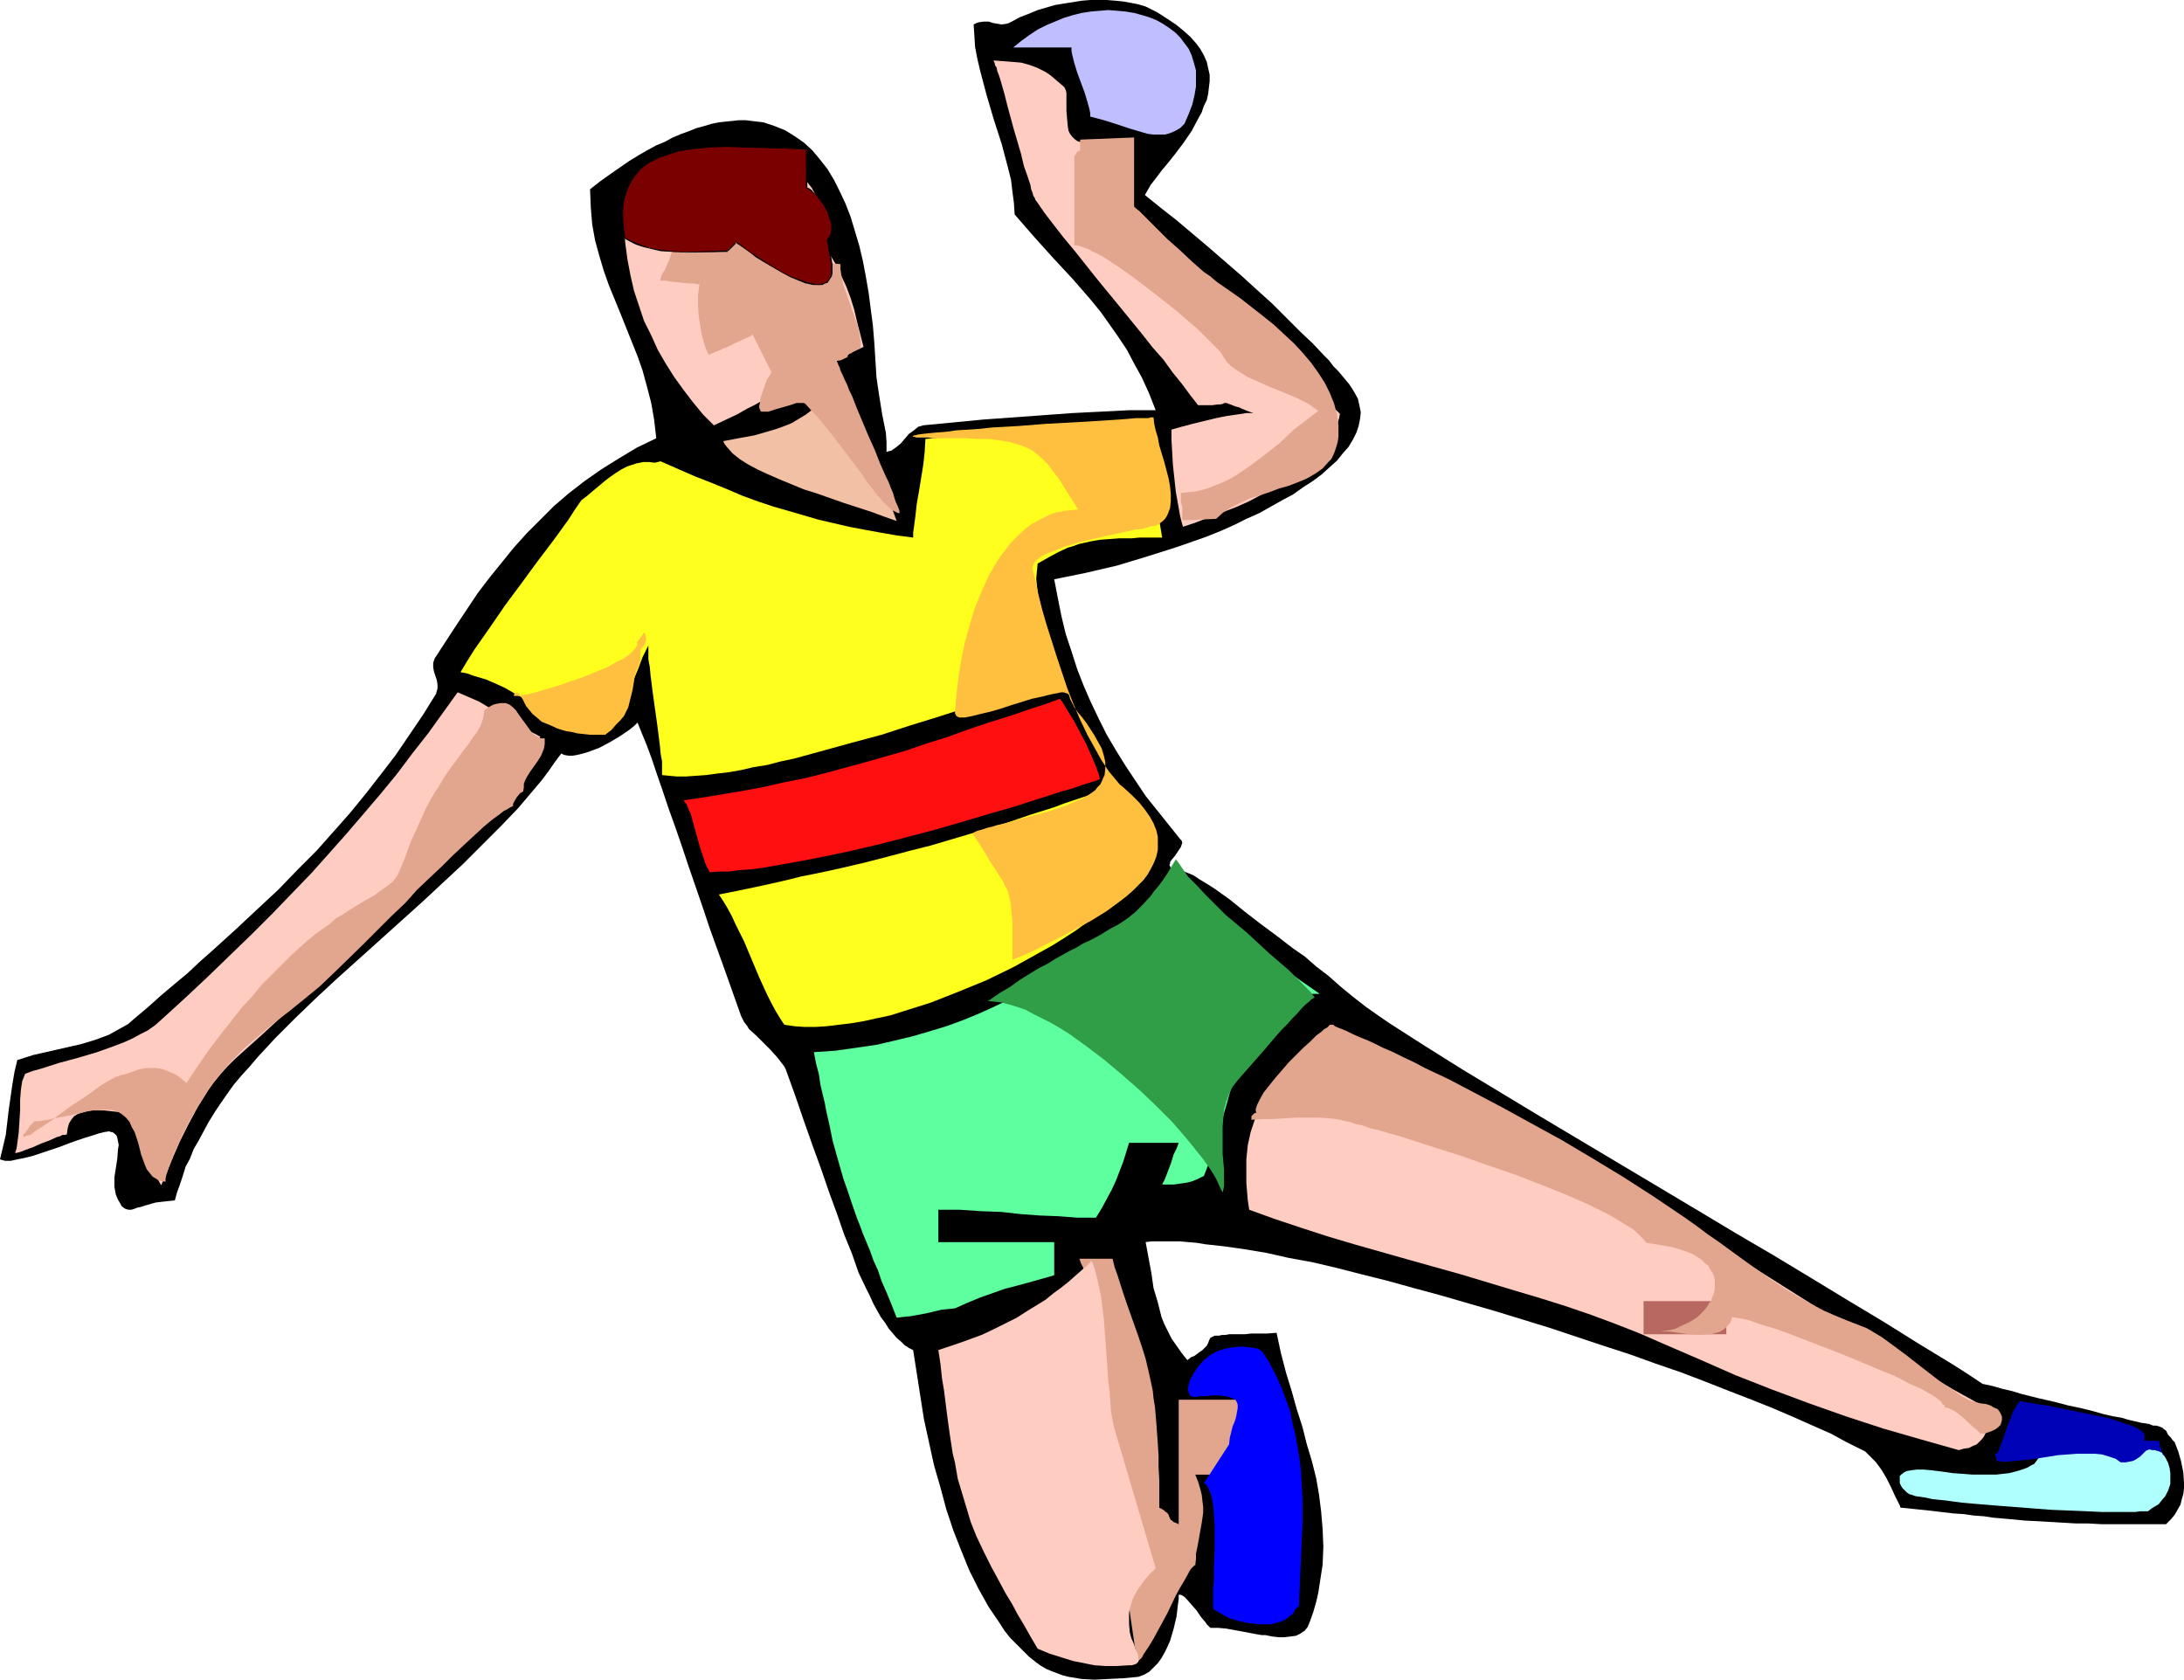 <?xml version="1.0" encoding="UTF-8" standalone="no"?>
<svg
   version="1.0"
   width="129.766mm"
   height="99.798mm"
   id="svg26"
   sodipodi:docname="Player 082.wmf"
   xmlns:inkscape="http://www.inkscape.org/namespaces/inkscape"
   xmlns:sodipodi="http://sodipodi.sourceforge.net/DTD/sodipodi-0.dtd"
   xmlns="http://www.w3.org/2000/svg"
   xmlns:svg="http://www.w3.org/2000/svg">
  <sodipodi:namedview
     id="namedview26"
     pagecolor="#ffffff"
     bordercolor="#000000"
     borderopacity="0.25"
     inkscape:showpageshadow="2"
     inkscape:pageopacity="0.0"
     inkscape:pagecheckerboard="0"
     inkscape:deskcolor="#d1d1d1"
     inkscape:document-units="mm" />
  <defs
     id="defs1">
    <pattern
       id="WMFhbasepattern"
       patternUnits="userSpaceOnUse"
       width="6"
       height="6"
       x="0"
       y="0" />
  </defs>
  <path
     style="fill:#000000;fill-opacity:1;fill-rule:evenodd;stroke:none"
     d="m 255.651,376.542 1.293,-0.485 1.131,-0.646 0.97,-0.97 0.97,-0.97 0.808,-1.131 0.646,-1.131 0.646,-1.293 0.646,-1.454 0.808,-2.747 0.646,-2.747 0.323,-2.747 0.162,-1.131 v -0.97 h 0.485 l 0.323,0.162 0.485,0.323 0.485,0.485 1.131,1.293 1.131,1.293 0.97,1.454 0.97,1.131 0.323,0.485 0.485,0.485 0.162,0.162 0.162,0.162 h 1.778 l 1.778,0.162 3.555,0.646 3.394,0.646 0.97,0.162 h 0.808 l 1.616,0.323 1.454,0.162 h 1.293 l 1.293,-0.162 1.293,-0.162 0.97,-0.485 0.97,-0.646 0.646,-0.808 0.485,-1.131 0.808,-2.262 0.646,-2.262 0.485,-2.101 0.323,-2.101 0.323,-2.101 0.323,-2.101 0.162,-4.04 -0.162,-3.879 -0.323,-3.879 -0.485,-3.879 -0.646,-3.717 -0.97,-3.879 -1.131,-3.717 -0.97,-3.879 -1.293,-4.04 -1.131,-4.04 -1.293,-4.202 -1.131,-4.363 -0.97,-4.525 -2.101,0.162 h -1.939 -1.616 l -1.454,0.162 h -1.293 -1.131 -1.131 l -0.808,0.162 h -0.808 l -0.646,0.162 h -0.485 -0.485 l -0.646,0.323 -0.323,0.162 -0.162,0.323 -0.162,0.323 -0.162,0.485 -0.323,0.646 -0.646,0.646 -0.323,0.323 -0.485,0.323 -0.646,0.485 -0.646,0.485 -0.808,0.323 -0.808,0.646 -1.293,-1.616 -1.131,-1.616 -1.131,-1.616 -0.808,-1.616 -0.808,-1.616 -0.646,-1.616 -0.808,-3.232 -0.97,-3.232 -0.485,-3.394 -1.293,-6.949 1.293,-0.162 h 1.454 3.232 1.778 l 1.778,0.162 1.939,0.162 1.939,0.323 4.363,0.485 4.525,0.646 4.848,0.808 5.01,1.131 5.333,0.97 5.494,1.293 5.656,1.454 5.818,1.454 5.818,1.616 5.979,1.616 12.282,3.555 12.12,3.717 12.12,4.04 5.979,1.939 5.818,2.101 5.656,1.939 5.494,2.101 5.333,2.101 5.01,1.939 4.848,1.939 4.525,1.939 4.363,1.939 4.04,1.778 1.778,0.97 1.778,0.97 1.616,0.808 1.616,0.808 0.97,0.485 0.808,0.808 1.616,1.616 1.293,1.778 1.131,1.939 0.97,1.939 0.808,1.778 0.808,1.616 0.323,0.646 0.162,0.485 3.232,0.323 3.07,0.323 2.747,0.323 2.747,0.323 2.424,0.162 2.262,0.323 2.262,0.162 2.101,0.323 1.939,0.162 1.778,0.162 3.394,0.323 3.232,0.162 2.747,0.162 5.494,0.323 h 2.747 l 2.909,0.162 h 3.07 11.474 l 1.131,-1.131 0.808,-0.97 0.646,-1.131 0.646,-1.131 0.323,-1.293 0.323,-1.131 0.162,-1.293 v -1.131 l -0.162,-2.424 -0.485,-2.424 -0.646,-2.262 -0.808,-2.101 -0.485,-0.485 -0.323,-0.485 -0.646,-0.646 -0.323,-0.646 -0.162,-0.323 -0.485,-0.323 -0.323,-0.323 -0.808,-0.323 -0.646,-0.162 h -0.646 l -0.808,-0.323 -0.808,-0.162 -1.131,-0.162 -1.293,-0.323 -1.454,-0.323 -1.616,-0.485 -1.939,-0.323 -2.101,-0.485 -2.262,-0.646 -2.586,-0.646 -3.07,-0.646 -3.07,-0.808 -3.555,-0.808 -3.878,-0.97 -2.101,-0.646 -2.101,-0.485 -2.262,-0.646 -2.262,-0.485 -3.394,-2.262 -3.555,-2.262 -3.717,-2.262 -3.717,-2.262 -7.757,-4.848 -8.08,-4.848 -8.242,-5.01 -8.565,-5.171 -8.565,-5.01 -8.888,-5.333 -17.614,-10.504 -17.614,-10.504 -8.565,-5.171 -8.565,-5.171 -8.242,-5.171 -8.08,-5.171 -2.586,-1.778 -2.747,-1.939 -2.909,-2.262 -2.747,-2.262 -2.747,-2.424 -2.747,-2.101 -2.586,-2.262 -2.586,-1.778 -3.555,-2.747 -3.717,-2.747 -3.555,-2.747 -3.394,-2.747 -3.394,-2.424 -1.778,-1.131 -1.616,-0.97 -1.454,-0.97 -1.616,-0.646 -1.454,-0.485 -1.454,-0.485 h -0.485 l -0.162,-0.323 -0.162,-0.323 0.162,-0.323 v -0.323 l 0.323,-0.485 0.808,-0.97 0.646,-0.97 0.646,-0.97 0.162,-0.485 0.162,-0.485 -0.162,-0.485 -0.323,-0.323 -2.586,-3.232 -2.586,-3.232 -2.586,-3.232 -2.262,-3.394 -2.262,-3.394 -2.101,-3.394 -2.101,-3.555 -1.778,-3.555 -1.778,-3.717 -1.616,-3.717 -1.454,-3.717 -1.293,-4.04 -1.293,-3.879 -0.97,-4.04 -0.808,-4.04 -0.808,-4.202 7.11,-1.454 6.949,-1.616 6.949,-2.101 6.626,-2.101 6.464,-2.262 3.232,-1.293 2.909,-1.293 2.909,-1.454 2.909,-1.293 2.586,-1.454 2.586,-1.454 2.424,-1.293 2.262,-1.616 2.262,-1.454 1.939,-1.454 1.778,-1.616 1.616,-1.454 1.293,-1.616 1.293,-1.454 0.97,-1.616 0.808,-1.616 0.485,-1.454 0.323,-1.616 0.162,-1.454 -0.323,-1.616 -0.323,-1.454 -0.808,-1.454 -0.485,-0.808 -0.646,-0.97 -0.808,-0.97 -0.808,-0.97 -0.808,-0.97 -1.131,-1.131 -0.97,-1.293 -1.131,-1.131 -2.586,-2.747 -2.909,-2.747 -3.07,-3.071 -3.07,-3.071 -3.394,-3.071 -3.555,-3.232 -7.272,-6.303 -7.272,-6.141 -3.717,-2.909 -3.394,-2.747 0.646,-1.131 0.646,-1.131 1.616,-2.101 0.97,-1.293 0.97,-1.131 1.939,-2.424 1.939,-2.586 1.778,-2.586 1.454,-2.747 0.808,-1.454 0.485,-1.454 0.646,-1.293 0.323,-1.454 0.162,-1.454 0.162,-1.293 v -1.454 l -0.323,-1.454 -0.323,-1.454 -0.646,-1.454 -0.808,-1.454 -0.97,-1.293 -1.293,-1.454 -1.454,-1.293 -1.778,-1.454 -1.939,-1.293 -2.262,-1.454 -2.586,-1.293 -1.616,-0.485 -1.616,-0.323 -1.778,-0.323 L 250.48,0.162 248.541,0 h -1.778 -1.939 l -1.939,0.162 -1.939,0.323 -2.101,0.323 -1.939,0.323 -3.878,1.131 -1.939,0.808 -2.101,0.808 -1.778,0.97 -0.646,0.323 -0.485,0.162 -1.131,0.162 -0.97,-0.162 -0.97,-0.162 -0.97,-0.323 h -1.131 l -1.131,0.162 -0.485,0.162 -0.646,0.323 0.162,2.424 0.162,2.586 0.485,2.586 0.646,2.747 1.454,5.495 1.616,5.495 1.778,5.495 1.454,5.495 0.646,2.586 0.323,2.747 0.323,2.424 0.162,2.586 4.363,5.01 4.363,4.848 4.363,4.687 4.202,4.848 2.101,2.586 1.939,2.747 1.939,2.747 1.939,2.909 1.616,3.071 1.778,3.232 1.616,3.555 1.454,3.717 h -5.979 l -6.302,0.323 -6.464,0.323 -6.626,0.485 -13.413,0.97 -13.413,1.293 -0.485,0.162 -0.646,0.162 -0.97,0.808 -1.131,0.808 -1.778,2.101 -0.97,0.808 -1.131,0.808 -0.646,0.162 -0.485,0.162 v -2.262 l -0.162,-2.101 -0.808,-4.04 -0.646,-4.04 -0.323,-2.101 -0.323,-2.262 -0.485,-7.757 -0.323,-3.879 -0.485,-3.717 -0.485,-3.717 -0.646,-3.717 -0.646,-3.394 -0.808,-3.394 -0.97,-3.232 -0.97,-3.232 -1.131,-2.909 -1.293,-2.747 -1.293,-2.586 -1.454,-2.424 -1.778,-2.262 -1.616,-1.939 -1.939,-1.778 -2.101,-1.454 -2.101,-1.293 -2.424,-0.97 -2.424,-0.808 -2.747,-0.323 -1.293,-0.162 h -1.454 l -1.454,0.162 -1.616,0.162 -1.454,0.162 -1.616,0.323 -1.616,0.485 -1.778,0.485 -1.616,0.646 -1.778,0.646 -1.939,0.808 -1.778,0.97 -1.939,0.808 -2.101,1.131 -1.939,1.131 -2.101,1.293 -2.101,1.454 -2.101,1.454 -2.262,1.616 -2.262,1.778 0.162,4.04 0.323,3.879 0.646,3.555 0.97,3.555 0.97,3.232 1.131,3.232 2.586,6.303 2.586,6.464 1.293,3.232 1.131,3.232 0.97,3.555 0.97,3.717 0.646,3.717 0.485,4.202 -4.363,2.101 -4.04,2.424 -3.878,2.424 -3.717,2.586 -3.555,2.747 -3.394,2.909 -3.07,3.071 -3.07,3.071 -2.909,3.232 -2.747,3.394 -2.747,3.394 -2.586,3.394 -4.848,7.272 -4.848,7.434 -0.162,0.485 -0.162,0.485 v 0.97 l 0.162,0.97 0.646,1.939 0.162,0.97 v 0.97 l -0.162,0.485 -0.162,0.646 -2.909,4.687 -3.07,4.525 -3.07,4.525 -3.232,4.202 -3.394,4.363 -3.555,4.363 -3.717,4.202 -3.878,4.363 -4.202,4.202 -4.363,4.525 -4.686,4.363 -5.01,4.687 -5.171,4.687 -2.747,2.424 -2.747,2.586 -2.909,2.424 -3.07,2.586 -3.07,2.747 -3.07,2.586 -1.293,1.131 -1.454,0.808 -1.454,0.808 -1.454,0.808 -3.07,1.131 -3.232,0.97 -3.555,0.808 -3.555,0.808 -3.555,0.808 -3.555,1.131 -0.646,2.747 -0.485,2.909 -0.808,5.656 -0.646,5.495 -0.646,2.747 L 0,260.347 l 1.131,0.323 h 1.293 l 1.454,-0.323 1.616,-0.323 1.939,-0.485 1.939,-0.646 3.878,-1.293 2.101,-0.808 1.778,-0.646 1.939,-0.646 1.616,-0.485 1.454,-0.485 1.293,-0.323 1.131,-0.162 0.323,0.162 h 0.323 l 0.485,0.323 0.485,0.485 0.162,0.485 0.162,0.808 0.162,0.808 -0.162,0.97 -0.162,2.101 -0.323,2.101 -0.323,2.101 v 2.101 l 0.162,0.97 0.162,0.808 0.485,1.131 0.485,0.808 0.323,0.646 0.646,0.485 0.323,0.162 0.646,0.162 h 0.485 l 0.646,-0.162 0.808,-0.323 0.808,-0.162 0.97,-0.323 1.131,-0.323 1.131,-0.323 1.293,-0.162 1.454,-0.162 1.616,-0.162 0.485,-1.778 0.646,-1.778 0.646,-1.939 0.646,-2.101 0.97,-1.778 0.808,-2.101 1.131,-1.939 1.131,-2.101 1.131,-2.101 1.293,-2.101 1.293,-1.939 1.454,-2.101 1.616,-2.262 1.778,-2.101 1.778,-1.939 1.778,-2.101 4.04,-4.363 4.363,-4.363 4.525,-4.363 4.686,-4.363 9.534,-8.565 9.696,-8.727 4.686,-4.363 4.525,-4.202 4.363,-4.363 4.202,-4.202 3.878,-4.04 3.555,-4.202 1.778,-2.101 1.454,-1.939 1.454,-2.101 1.454,-1.939 0.646,0.323 0.97,0.162 h 0.97 l 0.97,-0.162 1.293,-0.323 1.131,-0.323 2.586,-0.97 2.424,-1.293 2.424,-1.454 2.101,-1.454 0.97,-0.808 0.646,-0.646 0.97,2.424 1.131,2.747 1.131,3.071 1.131,3.394 1.293,3.717 1.293,3.879 1.454,4.04 1.454,4.202 1.454,4.363 1.616,4.687 1.616,4.687 1.616,4.848 3.555,9.858 3.555,10.02 0.323,0.646 0.323,0.646 0.646,0.808 0.485,0.808 1.616,1.454 3.232,3.232 1.454,1.616 1.131,1.454 0.485,0.646 0.323,0.646 2.101,5.818 1.939,5.656 1.939,5.495 1.939,5.333 1.778,5.171 1.778,4.848 1.616,4.687 1.778,4.363 1.454,4.202 1.778,3.717 0.808,1.616 0.808,1.778 0.808,1.454 0.808,1.454 0.97,1.293 0.808,1.293 0.97,1.131 0.808,0.97 0.97,0.808 0.808,0.808 0.97,0.646 0.97,0.485 0.808,5.171 0.808,5.171 0.808,5.171 1.131,5.171 1.131,5.171 1.454,5.01 1.293,4.848 1.616,4.848 1.778,4.525 1.778,4.363 2.101,4.202 2.262,4.04 2.424,3.555 1.131,1.778 1.293,1.616 1.454,1.454 1.454,1.454 1.293,1.293 1.616,1.293 1.131,0.808 1.131,0.646 1.131,0.485 1.293,0.485 1.293,0.485 1.293,0.323 2.909,0.485 2.909,0.162 3.07,-0.162 3.394,-0.162 z"
     id="path1" />
  <path
     style="fill:#e2a58e;fill-opacity:1;fill-rule:evenodd;stroke:none"
     d="m 247.733,321.596 7.595,51.391 h 0.323 l 0.162,-0.162 0.323,-0.323 0.323,-0.323 0.323,-0.646 0.323,-0.485 0.97,-1.454 0.97,-1.616 0.97,-1.778 2.101,-3.879 1.939,-4.04 0.97,-1.778 0.97,-1.616 0.808,-1.454 0.323,-0.646 0.323,-0.485 0.323,-0.323 0.323,-0.323 0.162,-0.162 h 0.162 l 0.162,-1.454 v -1.131 l 0.485,-2.424 0.808,-4.525 0.323,-2.262 v -1.293 l -0.162,-1.293 -0.162,-1.454 -0.323,-1.293 -0.485,-1.616 -0.646,-1.616 h 9.373 v 3.555 l -0.323,3.555 -0.323,3.394 -0.485,3.555 -1.131,6.949 -1.454,6.949 h 11.15 l 0.485,-1.939 0.485,-1.939 0.485,-1.778 0.323,-1.778 0.323,-1.616 0.323,-1.616 0.485,-2.909 0.323,-2.586 v -2.424 -2.262 l -0.162,-2.262 -0.323,-2.101 -0.485,-2.262 -0.646,-2.262 -0.808,-2.424 -0.97,-2.747 -0.97,-2.909 -0.646,-1.616 -0.485,-1.616 -0.646,-1.778 -0.808,-1.939 H 264.7 v 27.958 l -0.646,-0.323 -0.485,-0.162 -0.323,-0.323 -0.323,-0.162 -0.162,-0.323 -0.162,-0.323 -0.162,-0.485 -0.323,-0.485 -0.323,-0.162 -0.323,-0.323 -0.485,-0.323 -0.646,-0.323 v -3.232 -2.909 l -0.162,-2.909 v -2.586 l -0.162,-2.586 -0.162,-2.262 -0.162,-2.262 -0.162,-1.939 -0.162,-1.939 -0.323,-1.939 -0.162,-1.616 -0.323,-1.616 -0.646,-2.909 -0.646,-2.747 -0.808,-2.586 -0.808,-2.424 -1.778,-5.01 -0.97,-2.747 -0.97,-2.909 -0.97,-3.071 -0.646,-1.778 -0.485,-1.939 h -7.434 l 0.323,0.97 0.485,0.97 0.646,2.424 0.808,2.747 0.646,3.071 0.808,3.071 0.646,3.232 1.131,6.626 0.323,3.071 0.323,2.909 0.323,2.747 v 1.293 1.131 0.97 0.97 0.808 l -0.162,0.646 -0.162,0.485 -0.323,0.485 -0.162,0.323 z"
     id="path2" />
  <path
     style="fill:#ffccc1;fill-opacity:1;fill-rule:evenodd;stroke:none"
     d="m 259.529,352.139 -9.373,-31.675 -0.323,-1.616 -0.323,-1.778 -0.162,-2.101 -0.162,-2.424 -0.323,-2.586 -0.162,-2.586 -0.808,-11.151 -0.323,-2.586 -0.323,-2.586 -0.485,-2.262 -0.485,-2.101 -0.485,-1.939 -0.646,-1.616 -1.131,1.131 -1.293,1.131 -1.293,1.131 -1.454,1.293 -1.616,1.293 -1.778,1.293 -1.778,1.454 -2.101,1.293 -2.101,1.293 -2.262,1.454 -2.586,1.293 -2.586,1.293 -2.747,1.293 -3.07,1.131 -3.232,1.131 -3.394,1.131 0.485,3.232 0.323,3.071 0.485,2.909 0.323,2.586 0.323,2.586 0.323,2.424 0.323,2.262 0.323,2.101 0.323,2.101 0.485,1.939 0.646,3.717 0.97,3.232 0.97,3.232 0.97,3.232 1.293,3.232 1.616,3.394 0.808,1.616 0.97,1.939 0.97,1.778 1.131,2.101 1.131,2.101 1.293,2.101 1.293,2.424 1.454,2.424 1.454,2.586 1.616,2.747 2.747,1.131 2.586,0.808 2.586,0.808 2.424,0.485 2.424,0.485 2.424,0.162 h 2.586 l 2.747,-0.162 h 0.646 l 0.485,-0.162 0.485,-0.162 0.162,-0.162 0.323,-0.323 v -0.162 -0.808 l -0.162,-0.808 -0.485,-0.97 -0.323,-1.131 -0.646,-1.454 -0.323,-1.293 -0.162,-1.778 v -1.616 -0.97 l 0.162,-0.97 0.323,-0.97 0.323,-1.131 0.485,-0.97 0.646,-1.131 0.808,-1.131 0.808,-1.131 1.131,-1.293 z"
     id="path3" />
  <path
     style="fill:#afffff;fill-opacity:1;fill-rule:evenodd;stroke:none"
     d="m 482.375,339.372 0.808,-0.646 0.808,-0.485 0.808,-0.485 0.485,-0.646 0.97,-1.131 0.646,-1.293 0.485,-1.454 v -1.131 -1.293 l -0.162,-1.131 -0.323,-1.131 -0.485,-0.97 -0.485,-0.808 -0.485,-0.646 -0.323,-0.485 -0.485,-0.323 -0.162,0.162 -0.162,0.323 -2.101,-1.454 -1.939,-1.131 -1.778,-0.97 -1.778,-0.97 -1.939,-0.808 -1.616,-0.646 -3.555,-1.131 -3.555,-0.97 -3.717,-0.646 -2.101,-0.323 -2.101,-0.323 -2.262,-0.323 -2.262,-0.323 1.454,1.939 1.293,1.778 0.97,1.616 0.808,1.616 0.162,0.808 0.162,0.808 0.162,0.646 -0.162,0.646 -0.162,0.646 -0.162,0.646 -0.808,1.131 -0.485,0.646 -0.646,0.323 -0.808,0.485 -0.808,0.323 -0.97,0.323 -1.131,0.323 -1.293,0.323 -1.454,0.162 -1.454,0.162 h -1.616 -1.778 -1.939 l -2.101,-0.162 -2.262,-0.162 -2.262,-0.323 -2.586,-0.323 -1.778,-0.162 h -1.454 l -1.293,0.162 -0.97,0.162 -0.646,0.323 -0.646,0.485 -0.323,0.323 v 0.646 0.485 0.485 l 0.323,0.646 0.323,0.485 0.97,0.97 0.485,0.323 0.485,0.162 0.97,0.323 1.131,0.162 1.131,0.162 1.454,0.323 1.454,0.162 1.616,0.162 3.555,0.485 3.717,0.323 3.878,0.323 8.403,0.646 4.202,0.323 4.04,0.162 3.878,0.162 3.555,0.162 h 1.616 1.616 2.909 1.131 l 1.131,-0.162 h 0.97 z"
     id="path4" />
  <path
     style="fill:#ffccc1;fill-opacity:1;fill-rule:evenodd;stroke:none"
     d="m 439.875,325.636 1.131,-0.323 1.131,-0.162 0.97,-0.485 0.808,-0.323 0.485,-0.485 0.646,-0.646 0.485,-0.646 0.323,-0.646 0.485,-1.293 0.485,-1.293 0.323,-1.293 0.323,-1.131 -9.05,-5.01 -8.888,-5.333 -9.05,-5.333 -9.05,-5.495 -17.938,-11.312 -18.261,-11.474 -18.261,-11.312 -9.373,-5.656 -9.211,-5.495 -9.534,-5.171 -9.534,-5.171 -9.534,-4.848 -9.696,-4.687 -4.525,3.555 -2.262,1.778 -2.101,1.939 -2.101,1.939 -1.778,2.101 -1.616,2.101 -1.616,2.262 -1.131,2.424 -1.131,2.586 -0.97,2.909 -0.646,2.909 -0.323,3.232 v 1.778 1.778 1.778 l 0.162,1.939 0.162,1.939 0.323,2.101 5.818,2.101 5.818,1.939 5.979,1.939 5.979,1.778 11.958,3.394 12.12,3.394 11.797,3.555 5.979,1.778 5.656,1.778 5.656,1.939 5.656,2.101 5.333,2.101 5.171,2.262 8.242,3.555 8.08,3.555 8.242,3.232 8.242,3.071 8.242,2.909 8.403,2.747 8.403,2.424 z"
     id="path5" />
  <path
     style="fill:#b76860;fill-opacity:1;fill-rule:evenodd;stroke:none"
     d="m 387.678,299.617 v -7.434 h -18.584 v 7.434 z"
     id="path6" />
  <path
     style="fill:#5eff9e;fill-opacity:1;fill-rule:evenodd;stroke:none"
     d="m 214.443,293.799 2.909,-1.293 2.747,-1.131 2.747,-0.97 2.747,-0.97 5.494,-1.454 5.656,-1.616 v -7.434 h -26.018 v -7.272 h 4.848 l 4.686,0.323 4.525,0.162 4.363,0.485 4.363,0.323 4.202,0.162 4.202,0.323 h 4.202 l 1.293,-2.101 1.131,-2.101 1.131,-2.101 0.97,-2.101 1.616,-4.202 1.293,-4.202 h 11.15 l -0.485,1.293 -0.646,1.293 -0.646,2.101 -0.808,2.101 -0.485,1.293 -0.646,1.293 h 2.586 l 2.262,-0.323 0.97,-0.162 1.131,-0.323 1.131,-0.485 1.293,-0.646 1.616,-4.202 1.293,-4.363 1.131,-3.879 1.131,-3.879 0.97,-3.555 0.97,-3.394 0.97,-3.232 1.131,-2.909 1.293,-2.424 0.485,-1.293 0.808,-1.131 0.808,-0.97 0.808,-0.97 0.808,-0.808 0.97,-0.808 1.131,-0.646 0.97,-0.646 1.293,-0.646 1.293,-0.323 1.293,-0.323 1.616,-0.323 1.616,-0.162 h 1.616 l -4.202,-2.909 -4.04,-2.909 -8.242,-6.303 -4.04,-3.071 -3.878,-3.232 -1.778,-1.454 -1.939,-1.454 -3.555,-2.909 -0.97,0.323 -0.97,0.323 -1.131,0.485 -1.131,0.808 -1.293,0.808 -1.293,0.97 -1.454,1.131 -1.454,1.131 -1.616,1.293 -1.616,1.293 -1.778,1.454 -1.939,1.616 -1.939,1.454 -2.101,1.616 -2.101,1.616 -2.424,1.616 -2.424,1.616 -2.586,1.616 -2.747,1.616 -2.747,1.616 -3.07,1.454 -3.07,1.454 -3.232,1.454 -3.555,1.454 -3.555,1.293 -3.717,1.131 -3.878,1.131 -4.04,0.97 -4.202,0.97 -4.525,0.646 -4.525,0.646 -4.848,0.323 0.485,2.586 0.646,2.424 0.323,2.262 0.485,2.101 0.485,1.939 0.323,1.778 0.808,3.555 0.646,3.232 0.808,2.909 1.616,5.656 0.97,2.747 0.97,2.909 1.131,3.232 0.646,1.616 0.646,1.778 0.808,1.939 0.808,1.939 0.808,2.262 0.97,2.101 0.808,2.424 1.131,2.586 1.131,2.747 1.131,2.909 1.454,-0.162 1.616,-0.162 3.555,-0.646 3.394,-0.808 1.616,-0.162 z"
     id="path7" />
  <path
     style="fill:#ffccc1;fill-opacity:1;fill-rule:evenodd;stroke:none"
     d="m 36.198,266.165 0.646,-1.454 0.646,-1.454 0.646,-1.616 0.646,-1.616 1.616,-3.717 1.939,-3.879 2.101,-3.879 2.424,-3.879 1.293,-1.778 1.454,-1.778 1.454,-1.616 1.616,-1.616 6.302,-5.656 5.979,-5.495 5.656,-5.171 5.494,-5.171 5.171,-5.01 4.848,-4.687 4.686,-4.687 4.363,-4.525 4.202,-4.363 3.717,-4.363 3.717,-4.04 3.394,-4.04 3.07,-4.04 2.909,-3.717 2.747,-3.879 2.424,-3.555 -0.808,-0.485 -0.97,-0.485 -0.97,-0.485 -2.101,-1.293 -1.293,-0.808 -2.424,-1.454 -2.747,-1.454 -2.424,-1.454 -2.586,-1.131 -1.131,-0.485 -1.131,-0.485 -6.626,9.212 -3.555,4.525 -3.394,4.525 -3.717,4.525 -3.717,4.363 -3.878,4.525 -3.878,4.363 -4.04,4.525 -4.363,4.525 -4.363,4.525 -4.686,4.687 -4.848,4.687 -5.01,4.848 -5.171,4.848 -5.494,5.01 -1.293,1.131 -1.616,1.131 -1.616,0.808 -1.778,0.97 -1.778,0.808 -2.101,0.808 -4.04,1.454 -4.363,1.293 -4.202,1.131 -4.04,1.293 -1.778,0.485 -1.778,0.646 -0.323,0.808 -0.323,0.808 -0.162,0.97 -0.162,1.131 -0.162,2.101 v 2.424 l -0.323,5.01 -0.323,2.424 -0.162,1.131 -0.323,0.97 h 0.323 l 0.646,-0.162 0.485,-0.162 0.808,-0.323 1.778,-0.646 1.778,-0.808 1.778,-0.646 1.778,-0.808 0.646,-0.162 0.646,-0.323 h 0.646 l 0.323,-0.162 0.162,-1.293 0.323,-1.131 0.485,-0.808 0.646,-0.808 0.808,-0.485 0.97,-0.323 1.131,-0.323 1.293,-0.162 h 1.293 1.293 l 2.909,0.323 3.07,0.162 3.232,0.162 0.162,0.808 0.323,0.808 0.162,0.808 0.162,0.646 v 1.131 0.97 0.646 l -0.323,0.646 -0.323,0.97 -0.162,0.485 v 0.646 l 0.162,0.646 0.162,0.808 0.485,0.97 0.323,0.646 0.323,0.808 0.808,1.616 0.646,0.97 z"
     id="path8" />
  <path
     style="fill:#ffff1e;fill-opacity:1;fill-rule:evenodd;stroke:none"
     d="m 258.398,193.119 0.485,-0.97 0.323,-0.97 v -0.97 l -0.162,-0.808 -0.485,-0.646 -0.485,-0.808 -0.808,-0.646 -0.808,-0.808 -0.97,-0.808 -1.131,-0.808 -0.97,-0.97 -1.131,-0.97 -1.131,-1.131 -0.97,-1.293 -1.131,-1.454 -0.97,-1.616 -3.07,0.97 -2.909,0.97 -2.909,0.97 -2.586,0.97 -2.586,0.808 -2.586,0.808 -4.686,1.616 -4.525,1.454 -4.525,1.293 -8.726,2.586 -4.525,1.131 -4.848,1.293 -5.01,1.293 -2.747,0.646 -2.747,0.646 -2.909,0.646 -3.07,0.646 -3.232,0.646 -3.232,0.808 -3.555,0.808 -3.717,0.808 -3.878,0.808 -4.04,0.808 0.97,1.454 0.97,1.616 0.97,1.778 0.808,1.778 1.939,3.879 3.394,8.08 1.778,3.879 0.97,1.939 0.97,1.778 0.97,1.616 0.97,1.454 2.262,0.323 2.262,0.162 h 2.424 l 2.586,-0.162 2.586,-0.323 2.747,-0.323 2.909,-0.485 2.909,-0.646 3.07,-0.646 3.07,-0.97 3.07,-0.97 3.07,-0.97 6.141,-2.424 6.302,-2.586 5.979,-2.909 5.818,-3.232 2.909,-1.616 2.586,-1.616 2.747,-1.778 2.424,-1.778 2.424,-1.778 2.101,-1.616 2.101,-1.778 1.939,-1.939 1.778,-1.778 1.616,-1.616 1.293,-1.778 z"
     id="path9" />
  <path
     style="fill:#ffff1e;fill-opacity:1;fill-rule:evenodd;stroke:none"
     d="m 235.774,152.394 0.323,-1.778 v -1.616 -1.616 l -0.162,-1.616 -0.646,-3.232 -0.808,-3.071 -0.808,-3.071 -0.646,-3.232 -0.162,-1.616 -0.162,-1.616 0.162,-1.778 0.162,-1.616 1.454,-0.808 1.131,-0.646 2.101,-1.131 2.101,-0.97 1.131,-0.323 1.293,-0.485 1.454,-0.323 1.454,-0.323 1.939,-0.323 2.101,-0.162 2.262,-0.162 h 1.454 1.293 l 1.616,-0.162 h 1.616 3.555 l -0.485,-2.909 -0.485,-3.232 -0.485,-3.394 -0.323,-3.394 -0.323,-3.394 -0.485,-3.394 -0.485,-3.232 -0.646,-2.909 -6.141,0.646 -6.302,0.323 -12.282,0.808 -12.282,0.808 -6.302,0.485 -6.141,0.646 -0.162,2.909 -0.323,2.909 -0.97,5.979 -0.485,2.747 -0.323,2.909 -0.323,2.424 -0.162,1.131 v 1.131 l -3.717,-0.485 -3.717,-0.646 -3.555,-0.646 -3.394,-0.646 -6.949,-1.616 -6.626,-1.939 -3.394,-0.97 -3.394,-1.131 -3.555,-1.293 -3.394,-1.454 -3.555,-1.454 -3.717,-1.454 -3.717,-1.616 -4.04,-1.778 -0.646,0.162 -0.646,0.162 -1.293,-0.162 h -1.293 l -0.808,0.162 -0.808,0.162 -0.97,0.323 -0.97,0.323 -1.293,0.646 -1.293,0.808 -1.616,1.131 -0.808,0.646 -1.939,1.616 -0.97,0.808 -1.131,0.97 -1.293,0.97 -1.454,2.101 -1.454,2.262 -3.394,4.687 -3.555,4.687 -3.555,4.848 -3.717,5.01 -3.555,5.171 -3.394,4.848 -1.616,2.586 -1.454,2.424 1.616,0.323 1.293,0.485 2.747,0.808 2.262,0.97 2.101,0.97 1.939,1.131 1.778,0.97 3.07,2.262 2.747,1.939 1.616,0.808 1.454,0.808 1.778,0.646 1.778,0.485 2.101,0.162 2.262,0.162 1.293,-0.808 1.131,-0.808 0.97,-0.97 0.808,-0.97 1.616,-2.424 1.293,-2.424 1.131,-2.586 1.131,-2.747 0.97,-2.586 1.293,-2.586 v 1.454 1.616 l 0.323,1.778 0.162,1.778 0.485,3.879 1.131,8.08 0.485,3.879 0.162,1.778 0.323,1.778 v 1.616 1.454 l 1.616,0.162 1.778,0.162 h 1.939 l 2.262,-0.162 2.262,-0.162 2.424,-0.323 2.747,-0.323 2.747,-0.485 2.747,-0.646 3.07,-0.485 3.07,-0.808 3.07,-0.646 6.464,-1.778 6.464,-1.778 6.626,-1.778 6.464,-2.101 6.302,-1.939 5.979,-1.939 2.909,-0.97 2.747,-0.97 2.586,-0.97 2.424,-0.808 2.424,-0.808 2.262,-0.808 1.939,-0.646 z"
     id="path10" />
  <path
     style="fill:#ffbf3f;fill-opacity:1;fill-rule:evenodd;stroke:none"
     d="m 213.635,98.418 h 3.232 l 2.909,0.162 h 2.424 l 2.424,0.323 1.939,0.323 1.778,0.485 1.778,0.646 1.454,0.646 1.293,0.97 1.293,1.131 1.293,1.293 1.131,1.616 1.293,1.616 1.293,2.101 1.454,2.262 1.454,2.424 -1.616,0.162 -1.616,0.162 -1.616,0.323 -1.454,0.485 -1.293,0.646 -2.747,1.454 -1.293,0.97 -1.131,0.97 -1.293,1.293 -1.131,1.131 -0.97,1.293 -1.131,1.454 -0.97,1.454 -1.778,3.071 -1.616,3.555 -1.454,3.555 -1.131,3.717 -1.131,4.04 -0.808,3.879 -0.646,4.04 -0.485,4.04 -0.323,4.04 0.162,0.323 0.162,0.323 0.323,0.162 0.323,0.162 h 1.293 l 0.808,-0.162 0.808,-0.162 1.939,-0.485 2.101,-0.485 2.262,-0.646 2.424,-0.808 4.686,-1.454 2.262,-0.485 1.939,-0.485 0.808,-0.162 0.808,-0.162 0.808,-0.162 h 0.485 l 0.485,0.162 0.485,0.162 0.162,0.162 0.162,0.323 0.162,0.646 0.485,0.97 0.485,0.97 0.808,1.131 0.97,1.131 0.97,1.293 1.778,2.747 0.808,1.454 0.808,1.454 0.485,1.616 0.323,1.454 v 1.454 l -0.162,1.454 -0.323,0.646 -0.323,0.808 -0.323,0.646 -0.646,0.646 -0.485,0.646 -0.646,0.485 -1.454,0.97 -1.778,0.808 -2.101,0.97 -2.262,0.808 -2.424,0.808 -5.01,1.293 -2.262,0.646 -2.262,0.646 -2.101,0.485 -0.97,0.323 -0.808,0.162 -1.454,0.485 -0.646,0.162 -0.485,0.162 -0.323,0.162 -0.323,0.162 -0.162,0.162 v 0.162 l 0.808,1.293 0.808,1.131 0.646,1.131 0.646,0.97 1.131,1.939 0.485,0.646 0.485,0.808 0.808,1.293 0.808,1.131 0.485,1.131 0.646,1.131 0.323,1.131 0.323,1.293 0.162,1.293 0.162,1.778 0.162,1.939 v 1.131 1.131 1.293 4.687 l 3.394,-1.454 1.778,-0.808 1.778,-0.97 3.555,-1.778 3.717,-1.939 3.555,-1.939 3.394,-2.101 3.07,-2.262 1.454,-1.131 1.293,-1.131 1.293,-1.293 1.131,-1.131 0.97,-1.293 0.808,-1.454 0.646,-1.293 0.485,-1.293 0.323,-1.454 v -1.454 -1.454 l -0.323,-1.454 -0.646,-1.616 -0.808,-1.454 -1.131,-1.616 -1.293,-1.616 -1.616,-1.616 -1.939,-1.778 -0.808,-0.646 -0.808,-0.97 -0.808,-0.97 -0.808,-0.97 -1.616,-2.424 -1.616,-2.909 -1.616,-2.909 -1.616,-3.394 -1.454,-3.394 -1.454,-3.717 -2.424,-7.272 -1.131,-3.555 -1.131,-3.555 -0.97,-3.394 -0.808,-3.232 -0.646,-3.071 -0.646,-2.586 v -0.485 l 0.162,-0.485 0.162,-0.485 0.485,-0.485 0.323,-0.323 0.646,-0.485 1.454,-0.808 1.778,-0.646 1.939,-0.808 2.262,-0.646 2.262,-0.646 4.848,-1.131 2.262,-0.485 2.262,-0.485 2.101,-0.485 1.778,-0.162 1.454,-0.485 0.646,-0.162 h 0.485 l 0.808,-0.323 0.485,-0.323 0.646,-0.485 0.485,-0.485 0.323,-0.485 0.323,-0.646 0.485,-1.293 0.162,-1.454 v -1.616 l -0.162,-1.778 -0.323,-1.778 -0.97,-3.717 -1.131,-3.717 -0.323,-1.778 -0.485,-1.616 -0.323,-1.454 -0.162,-1.454 h -0.646 l -0.485,0.162 h -1.293 -1.454 l -1.778,0.162 -2.101,0.162 -2.424,0.162 -2.586,0.162 -2.586,0.162 -2.909,0.162 -5.979,0.323 -6.141,0.485 -5.818,0.323 -2.909,0.323 -2.586,0.162 -2.586,0.162 -2.262,0.323 -2.101,0.162 -1.778,0.162 -1.454,0.162 -1.131,0.162 -0.485,0.162 h -0.323 l -0.162,0.162 h -0.162 v 0 l 0.162,0.162 h 0.323 l 0.323,0.162 h 0.485 0.646 0.646 0.97 l 0.97,0.162 z"
     id="path11" />
  <path
     style="fill:#ff0f0f;fill-opacity:1;fill-rule:evenodd;stroke:none"
     d="m 246.925,175.019 v -0.485 l -0.162,-0.646 -0.323,-0.808 -0.323,-0.97 -0.485,-1.131 -0.485,-1.131 -1.131,-2.586 -1.454,-2.747 -1.454,-2.747 -1.616,-2.586 -0.646,-1.131 -0.808,-1.131 -3.555,1.293 -3.555,1.131 -3.232,1.131 -3.07,0.97 -3.07,0.97 -2.909,0.97 -2.747,0.97 -2.586,0.97 -2.586,0.808 -2.586,0.808 -4.686,1.616 -4.525,1.293 -4.525,1.293 -8.888,2.424 -4.525,1.131 -4.848,0.97 -5.01,1.131 -2.586,0.485 -2.747,0.485 -2.909,0.485 -2.909,0.485 -3.07,0.485 -3.394,0.485 0.323,0.485 0.485,0.646 0.323,0.97 0.485,0.97 0.646,2.424 1.454,5.171 0.808,2.424 0.323,0.97 0.323,0.808 0.485,0.808 0.162,0.485 2.262,-0.162 h 2.101 l 2.424,-0.323 2.424,-0.162 2.586,-0.323 2.747,-0.485 2.747,-0.485 2.747,-0.485 5.818,-1.131 6.141,-1.293 6.141,-1.454 6.302,-1.616 6.141,-1.616 6.141,-1.778 5.979,-1.778 5.656,-1.616 5.494,-1.778 2.586,-0.808 2.424,-0.808 2.424,-0.646 2.262,-0.808 2.101,-0.646 z"
     id="path12" />
  <path
     style="fill:#f2c1a5;fill-opacity:1;fill-rule:evenodd;stroke:none"
     d="m 201.353,117.003 -1.454,-4.04 -1.616,-4.04 -3.394,-7.757 -3.394,-7.757 -1.616,-4.04 -1.454,-4.04 -1.454,1.939 -1.454,1.778 -1.454,1.454 -1.616,1.454 -1.454,1.131 -1.616,0.97 -1.616,0.97 -1.616,0.646 -1.778,0.646 -1.616,0.485 -3.394,0.97 -3.555,0.646 -3.394,0.646 0.323,0.646 0.485,0.646 1.293,1.454 1.616,1.293 1.778,1.131 2.101,1.131 2.424,1.131 2.586,1.131 2.747,1.131 2.747,1.131 3.07,0.97 5.979,2.101 5.979,1.939 3.07,1.131 z"
     id="path13" />
  <path
     style="fill:#ffccc1;fill-opacity:1;fill-rule:evenodd;stroke:none"
     d="m 300.899,92.923 -0.808,-0.808 -0.97,-0.646 -1.131,-0.646 -0.97,-0.646 -0.97,-0.646 -0.485,-0.808 -0.323,-0.323 V 87.914 87.429 87.106 l 0.323,-0.808 v -0.808 -0.808 l -0.162,-0.808 -0.323,-0.808 -0.485,-0.97 -0.646,-0.808 -0.646,-0.97 -0.808,-0.97 -0.808,-0.97 -0.97,-0.97 -1.131,-0.97 -2.424,-2.101 -2.747,-2.101 -2.909,-2.262 -3.232,-2.424 -3.394,-2.424 -3.555,-2.586 -3.555,-2.586 -3.717,-2.747 -3.717,-2.747 -3.717,-2.909 -0.485,-0.485 -0.646,-0.323 -1.454,-0.646 -3.555,-1.778 -1.939,-0.808 -1.616,-0.97 -1.454,-0.808 -0.485,-0.485 -0.485,-0.485 -0.162,-0.485 v -0.485 l 0.162,-0.485 0.485,-0.646 0.485,-0.646 0.646,-0.808 1.454,-1.454 1.454,-1.616 1.454,-1.778 0.646,-0.808 0.323,-0.97 0.323,-0.808 v -0.808 l -0.162,-0.485 -0.162,-0.323 -0.485,-0.323 h -0.485 l -0.646,-0.162 h -0.808 l -1.616,0.162 -1.616,0.162 -1.778,0.162 -0.808,-0.162 -0.808,-0.162 -0.485,-0.162 -0.646,-0.485 -0.485,-0.485 -0.485,-0.646 -0.323,-0.646 -0.162,-0.808 -0.162,-1.778 -0.162,-1.939 v -1.778 -1.616 -0.646 l -0.162,-0.646 -0.162,-0.323 -0.162,-0.323 -1.131,-0.97 -1.131,-0.97 -0.97,-0.808 -0.97,-0.646 -0.97,-0.485 -0.97,-0.485 -1.778,-0.646 -1.778,-0.485 -1.939,-0.162 -2.101,-0.162 -2.101,-0.162 V 13.736 l 0.162,0.323 0.162,0.646 0.323,0.485 0.162,0.808 0.323,0.808 0.323,0.97 0.323,1.131 0.646,2.262 0.646,2.586 1.454,5.333 1.616,5.495 0.646,2.747 0.808,2.262 0.646,1.939 0.162,0.97 0.323,0.808 0.162,0.646 0.323,0.485 0.162,0.485 0.162,0.162 1.778,2.586 2.101,2.747 2.262,2.909 2.424,2.909 5.01,6.303 5.171,6.303 5.01,6.141 2.424,3.071 2.424,2.747 2.101,2.909 2.101,2.586 1.778,2.424 1.778,2.262 h 1.778 0.808 0.646 l 1.131,-0.162 h 0.646 l 0.646,-0.162 0.162,-0.162 h 0.323 0.323 l 0.323,0.162 0.485,0.162 0.808,0.323 0.485,0.162 0.646,0.162 0.646,0.323 1.616,0.646 0.97,0.323 h -0.646 -0.97 l -0.97,0.162 -1.131,0.162 -2.262,0.323 -2.424,0.485 -5.333,1.293 -2.424,0.646 -2.262,0.646 v 1.131 1.131 l 0.162,2.747 0.162,2.909 0.646,5.979 0.485,2.747 0.485,2.747 0.323,1.293 0.323,1.131 2.909,-0.97 2.909,-1.131 5.979,-2.262 2.909,-1.293 2.747,-1.454 2.747,-1.454 2.586,-1.616 2.424,-1.616 2.262,-1.616 2.101,-1.778 1.778,-1.939 1.454,-1.939 1.131,-2.101 0.485,-0.97 0.323,-1.131 0.323,-1.131 z"
     id="path14" />
  <path
     style="fill:#ffccc1;fill-opacity:1;fill-rule:evenodd;stroke:none"
     d="m 160.307,95.509 2.747,-1.293 2.424,-1.131 2.262,-1.293 1.939,-0.97 1.939,-1.131 1.939,-0.97 3.394,-1.778 3.555,-1.939 1.939,-0.97 1.778,-1.131 2.101,-1.131 2.424,-1.131 2.424,-1.454 2.747,-1.293 -1.454,-5.656 -0.646,-2.747 -0.808,-2.586 -0.97,-2.586 -1.131,-2.424 -1.131,-2.424 -1.293,-2.101 h -16.806 v -7.434 h 16.806 l -0.97,-2.262 -1.131,-1.939 -1.131,-1.778 -0.97,-1.778 -1.131,-1.454 -1.131,-1.293 -1.131,-1.293 -1.131,-0.97 -1.131,-0.808 -1.293,-0.808 -1.293,-0.646 -1.131,-0.323 -1.293,-0.323 -1.293,-0.323 -1.293,-0.162 h -1.293 l -1.454,0.162 -1.454,0.162 -1.454,0.323 -1.454,0.323 -3.07,0.97 -3.394,1.293 -3.394,1.616 -3.717,1.778 -3.878,1.778 -4.04,2.101 -0.323,3.555 v 3.555 l 0.323,3.394 0.485,3.555 0.646,3.394 0.808,3.555 1.131,3.394 1.131,3.394 1.616,3.232 1.454,3.232 1.778,3.071 1.939,3.071 2.101,2.909 2.101,2.747 2.262,2.747 z"
     id="path15" />
  <path
     style="fill:#bfbfff;fill-opacity:1;fill-rule:evenodd;stroke:none"
     d="m 265.993,27.796 0.97,-2.262 0.808,-2.101 0.485,-2.101 0.323,-1.939 v -1.939 -1.616 l -0.485,-1.778 -0.485,-1.616 -0.646,-1.454 -0.97,-1.293 -0.97,-1.293 -1.131,-1.131 -1.293,-0.97 -1.454,-0.97 -1.454,-0.808 -1.616,-0.646 -1.616,-0.485 -1.778,-0.485 -1.939,-0.323 -1.778,-0.162 -2.101,-0.162 -1.939,0.162 -1.939,0.162 -2.101,0.323 -1.939,0.485 -2.101,0.646 -1.939,0.808 -1.939,0.808 -1.939,0.97 -1.939,1.293 -1.778,1.293 -1.778,1.454 h 13.09 v 0.808 l 0.162,0.808 0.485,1.939 0.646,2.101 1.616,4.363 0.646,2.101 0.485,1.778 0.162,0.808 v 0.808 l 3.07,0.808 3.07,0.97 2.909,0.97 2.747,0.808 1.131,0.323 1.293,0.162 h 1.293 1.293 l 1.131,-0.323 1.131,-0.485 1.131,-0.646 z"
     id="path16" />
  <path
     style="fill:#0000ff;fill-opacity:1;fill-rule:evenodd;stroke:none"
     d="m 276.012,324.343 -5.656,8.727 0.323,0.162 0.485,0.485 0.162,0.485 0.323,0.646 0.323,0.808 0.162,0.646 0.323,1.939 0.162,2.101 0.162,2.262 v 4.848 l -0.162,4.848 v 2.262 l -0.162,1.939 v 1.939 2.424 0.323 0.162 l 1.131,0.646 1.131,0.646 1.131,0.646 1.454,0.485 1.293,0.323 1.293,0.323 1.454,0.162 1.293,0.162 h 1.454 1.293 l 1.293,-0.323 1.131,-0.323 0.97,-0.485 0.808,-0.646 0.808,-0.646 0.485,-0.97 0.808,-0.646 0.646,-14.868 0.162,-3.232 v -3.071 -3.071 l -0.162,-3.071 -0.162,-2.909 -0.323,-2.909 -0.485,-2.747 -0.485,-2.747 -0.646,-2.586 -0.485,-2.586 -1.778,-4.848 -0.97,-2.262 -1.131,-2.262 -1.131,-2.101 -1.293,-1.939 -0.323,-0.162 -0.323,-0.323 -0.485,-0.162 -0.646,-0.162 -1.293,-0.162 -1.616,-0.162 -1.616,0.162 -1.939,0.323 -1.616,0.485 -1.616,0.808 -0.808,0.646 -0.808,0.646 -1.454,1.616 -0.97,1.616 -0.485,0.808 -0.323,0.808 -0.162,0.646 -0.162,0.808 v 0.485 l 0.162,0.485 0.162,0.485 0.323,0.323 0.485,0.162 h 0.646 l 1.293,-0.162 h 1.131 l 1.131,-0.162 h 1.778 l 1.293,0.162 0.646,0.162 0.97,0.323 0.646,0.323 0.323,0.646 0.162,0.485 v 0.808 l -0.162,0.808 -0.162,0.97 -0.323,1.131 -0.485,1.131 -0.323,1.293 -0.323,1.293 z"
     id="path17" />
  <path
     style="fill:#e2a58e;fill-opacity:1;fill-rule:evenodd;stroke:none"
     d="m 281.022,251.459 2.262,-0.162 h 2.424 l 2.586,-0.162 2.747,-0.162 h 2.747 2.586 l 2.424,0.162 2.262,0.323 0.485,0.162 0.646,0.162 0.97,0.162 1.293,0.485 1.616,0.323 1.778,0.646 2.101,0.485 2.101,0.646 2.424,0.646 2.424,0.808 2.586,0.808 2.909,0.97 5.656,1.778 5.979,2.101 6.141,2.101 5.818,2.262 5.656,2.262 2.586,1.131 2.586,1.131 2.262,1.131 2.262,1.131 1.939,1.131 1.778,1.131 1.616,0.97 1.293,1.131 0.97,0.97 0.808,0.97 2.101,0.323 1.939,0.323 1.778,0.323 1.616,0.485 1.454,0.485 1.293,0.485 1.131,0.646 0.97,0.646 0.808,0.808 0.808,0.646 0.485,0.97 0.485,0.646 0.323,0.808 0.162,0.97 v 0.808 0.97 l -0.162,0.808 -0.323,0.808 -0.323,0.97 -0.485,0.646 -0.485,0.808 -0.646,0.808 -1.454,1.454 -1.778,1.131 -2.101,0.97 -0.97,0.485 -1.131,0.323 -1.131,0.162 -1.293,0.162 h 0.808 0.97 l 2.262,0.323 2.424,0.323 2.586,0.162 1.293,-0.162 h 1.131 l 1.131,-0.323 0.97,-0.323 0.97,-0.646 0.646,-0.646 0.646,-0.808 0.323,-1.131 0.808,0.162 0.97,0.162 0.97,0.162 1.293,0.323 1.293,0.485 1.454,0.485 1.616,0.485 1.616,0.485 3.555,1.293 3.717,1.454 7.918,3.071 3.878,1.616 3.878,1.616 3.555,1.454 1.616,0.808 1.454,0.808 1.454,0.646 1.454,0.646 1.131,0.646 1.131,0.646 0.808,0.485 0.808,0.646 0.485,0.323 0.323,0.485 v 0.162 l 0.162,0.162 h 0.162 0.162 v 0.162 0.323 l 0.97,0.323 1.131,0.485 1.131,0.808 1.131,0.97 2.101,1.939 0.485,0.323 0.485,0.485 0.646,0.646 h 0.97 l 0.97,-0.323 0.808,-0.323 0.646,-0.323 0.646,-0.485 0.485,-0.485 0.162,-0.485 0.162,-0.646 v -0.646 l -0.162,-0.485 -0.323,-0.646 -0.485,-0.646 -0.808,-0.323 -0.808,-0.485 -0.97,-0.323 -1.293,-0.162 -1.293,-0.323 -1.454,-0.485 -1.454,-0.808 -1.616,-1.131 -1.778,-1.131 -1.778,-1.293 -3.555,-2.747 -3.717,-2.909 -3.717,-2.747 -1.778,-1.293 -1.616,-0.97 -1.616,-0.97 -1.616,-0.646 -2.909,-1.131 -2.747,-1.131 -2.586,-1.131 -2.424,-1.293 -4.848,-2.747 -4.525,-2.909 -4.525,-3.232 -4.686,-3.394 -2.424,-1.778 -2.586,-1.778 -2.586,-1.939 -2.747,-1.939 -6.949,-4.687 -6.787,-4.363 -6.949,-4.202 -6.787,-4.04 -6.787,-3.717 -6.464,-3.555 -3.07,-1.616 -3.07,-1.616 -3.07,-1.616 -2.747,-1.454 -2.747,-1.293 -2.747,-1.293 -2.424,-1.293 -2.424,-1.131 -2.262,-1.131 -2.262,-0.97 -1.939,-0.97 -1.778,-0.808 -1.616,-0.646 -1.454,-0.646 -1.293,-0.646 -1.131,-0.485 -0.97,-0.323 -0.646,-0.323 -0.323,-0.323 h -0.323 -0.162 -0.323 l -0.646,0.646 -0.646,0.323 -0.485,0.485 -1.293,0.97 -1.293,1.293 -1.616,1.454 -3.232,3.232 -3.07,3.555 -1.293,1.616 -1.293,1.616 -0.808,1.454 -0.323,0.646 -0.323,0.646 -0.162,0.485 -0.162,0.485 v 0.485 l 0.162,0.323 -0.485,0.162 -0.323,0.323 -0.162,0.162 -0.162,0.162 v 0.323 z"
     id="path18" />
  <path
     style="fill:#0002b7;fill-opacity:1;fill-rule:evenodd;stroke:none"
     d="m 448.439,328.06 1.131,0.162 h 1.293 l 1.616,-0.162 1.778,-0.162 1.778,-0.162 2.101,-0.323 4.04,-0.646 4.363,-0.323 h 1.939 1.939 l 1.616,0.162 1.616,0.485 1.454,0.485 1.131,0.808 h 1.131 l 0.808,-0.162 0.808,-0.162 0.646,-0.323 0.97,-0.646 0.323,-0.323 0.323,-0.323 0.646,-0.646 0.323,-0.162 0.485,-0.162 0.646,0.162 h 0.646 l 0.97,0.323 0.97,0.485 v 0.323 0 h -0.162 l -0.162,-0.323 -0.323,-1.131 -0.323,-0.97 v -0.485 l -0.323,-0.323 h -3.07 v -0.323 -0.485 -0.323 -0.162 l -0.162,-0.323 -0.162,-0.323 -0.485,-0.323 -0.485,-0.323 -1.131,-0.646 -1.454,-0.485 -1.939,-0.646 -1.939,-0.646 -2.262,-0.485 -4.686,-0.97 -4.848,-0.97 -2.262,-0.485 -2.262,-0.323 -1.939,-0.323 -1.939,-0.323 -0.323,0.323 -0.323,0.485 -0.323,0.646 -0.485,0.646 -0.646,1.778 -0.808,1.939 -0.646,1.939 -0.646,1.778 -0.323,0.808 -0.162,0.646 -0.323,0.485 -0.162,0.323 h -0.485 z"
     id="path19" />
  <path
     style="fill:#e2a58e;fill-opacity:1;fill-rule:evenodd;stroke:none"
     d="m 157.075,63.834 -0.323,2.424 v 2.424 l 0.162,2.262 0.323,2.101 0.323,1.939 0.485,1.778 0.485,1.616 0.646,1.293 1.454,-0.646 1.293,-0.485 0.485,-0.323 0.646,-0.162 1.939,-0.97 1.131,-0.485 1.293,-0.646 0.808,-0.323 0.808,-0.485 4.202,8.404 -0.162,0.323 -0.162,0.323 -0.646,0.97 -0.485,1.293 -0.485,1.454 -0.485,1.293 -0.162,1.293 -0.162,0.646 v 0.323 l 0.162,0.485 0.162,0.323 0.162,0.162 h 0.485 0.485 0.646 l 1.454,-0.485 3.394,-0.97 1.454,-0.485 h 0.646 0.485 0.485 l 0.323,0.162 1.616,1.778 1.778,1.939 3.232,4.04 3.07,4.04 1.454,1.939 1.454,1.939 1.293,1.939 1.293,1.616 1.131,1.454 1.131,1.293 1.131,1.131 0.97,0.808 0.97,0.485 0.323,0.162 h 0.323 v -0.162 -0.323 l -0.162,-0.485 -0.323,-0.808 -0.323,-0.646 -0.323,-0.97 -0.323,-1.131 -0.485,-1.131 -0.485,-1.293 -0.646,-1.293 -1.293,-2.909 -1.131,-2.909 -1.454,-3.232 -1.293,-3.071 -1.293,-3.071 -1.131,-2.909 -0.646,-1.293 -0.485,-1.293 -0.485,-0.97 -0.485,-1.131 -0.485,-0.97 -0.162,-0.646 -0.323,-0.646 -0.162,-0.485 -0.162,-0.323 v -0.162 h 0.646 l 0.485,-0.162 1.293,-0.646 v -0.323 l 0.323,-0.323 0.162,-0.162 h 0.323 l 0.162,-0.162 0.162,-0.162 0.646,-0.323 0.646,-0.323 0.485,-0.323 v -1.293 l -0.162,-1.131 -0.485,-2.424 -0.808,-2.262 -0.808,-2.424 -0.808,-2.262 -0.808,-2.262 -0.485,-2.424 -0.162,-1.131 v -1.131 l -1.939,-0.162 -2.101,-0.162 -1.939,-0.323 -1.939,-0.162 -0.162,-2.101 -0.323,-2.262 -0.323,-2.262 -0.162,-0.97 v -0.808 h -10.827 v 0.323 h -0.162 -0.162 -0.323 -0.162 v 0.162 0.808 h -0.808 v 0.808 h -0.485 v 0.808 h -1.778 l -2.101,0.323 -2.262,0.323 -2.262,0.485 -2.262,0.485 -2.101,0.485 -1.778,0.646 -1.616,0.646 v 0.162 0.162 0.162 l -0.162,0.485 -0.323,0.97 -0.97,2.262 -0.646,0.97 -0.323,0.97 v 0.323 l -0.162,0.162 h 0.323 0.485 0.646 l 0.646,0.162 1.454,0.162 1.616,0.162 1.616,0.162 h 0.646 0.485 l 0.485,0.162 h 0.323 z"
     id="path20" />
  <path
     style="fill:#7a0000;fill-opacity:1;fill-rule:evenodd;stroke:none"
     d="m 140.269,53.492 1.293,0.646 1.293,0.646 1.454,0.485 1.293,0.323 2.747,0.646 2.909,0.323 h 2.909 2.909 3.07 l 3.07,-0.162 0.162,-0.162 0.323,-0.323 1.293,-1.131 0.162,-0.323 0.162,-0.162 1.454,1.131 1.454,1.131 1.778,1.131 1.778,1.293 3.878,2.262 1.778,0.808 1.939,0.808 1.778,0.646 1.454,0.323 0.808,0.162 h 0.646 l 0.646,-0.162 0.485,-0.162 0.485,-0.323 0.323,-0.323 0.323,-0.485 0.323,-0.646 0.162,-0.646 v -0.808 -0.97 l -0.162,-0.97 -0.808,-4.687 0.485,-0.646 0.323,-0.646 0.162,-0.646 v -0.808 l -0.162,-0.97 -0.162,-0.808 -0.646,-1.778 -0.97,-1.616 -1.131,-1.616 -1.293,-1.293 -0.646,-0.485 -0.646,-0.323 v -8.727 l -3.394,-0.162 h -3.555 l -7.434,-0.323 h -3.717 -3.555 l -3.555,0.323 -3.394,0.646 -1.454,0.323 -1.616,0.485 -1.454,0.485 -1.293,0.646 -1.293,0.808 -1.131,0.808 -0.97,0.97 -0.97,1.131 -0.808,1.131 -0.646,1.454 -0.485,1.454 -0.323,1.616 -0.323,1.778 v 1.939 l 0.162,2.101 z"
     id="path21" />
  <path
     style="fill:#000000;fill-opacity:1;fill-rule:evenodd;stroke:none"
     d="m 140.107,53.492 1.454,0.808 1.293,0.646 1.454,0.485 1.293,0.323 v 0 l 2.747,0.646 2.909,0.162 2.909,0.162 9.211,-0.162 0.162,-0.323 v 0.162 l 0.323,-0.323 v 0 l 1.293,-1.293 v 0 l 0.162,-0.323 0.162,-0.162 -0.323,0.162 1.454,0.97 1.616,1.131 1.616,1.293 1.939,1.131 3.878,2.262 1.778,0.97 1.939,0.808 1.616,0.646 h 0.162 l 1.454,0.323 h 0.808 0.646 0.646 v 0 l 0.485,-0.323 0.646,-0.162 0.323,-0.485 v 0 l 0.323,-0.485 0.323,-0.485 0.162,-0.808 v -0.808 -0.97 l -0.162,-0.97 -0.808,-4.687 v 0 l 0.323,-0.485 0.323,-0.646 0.323,-0.808 v -0.808 l -0.162,-0.97 -0.162,-0.808 v 0 l -0.646,-1.778 -0.97,-1.778 -1.131,-1.454 v 0 l -1.454,-1.293 v -0.162 l -0.646,-0.485 -0.646,-0.323 0.162,0.162 -0.162,-8.888 h -3.394 l -3.555,-0.162 -7.434,-0.323 h -3.717 l -3.555,0.162 -3.555,0.162 -3.394,0.646 -1.454,0.323 h -0.162 l -1.454,0.485 -1.454,0.646 -1.293,0.485 -1.293,0.808 -1.131,0.808 v 0.162 l -1.131,0.97 v 0 l -0.97,0.97 -0.646,1.293 -0.808,1.293 -0.485,1.454 v 0.162 l -0.323,1.616 -0.162,1.778 -0.162,1.939 0.162,2.101 0.323,2.424 h 0.323 l -0.323,-2.424 -0.162,-2.101 V 47.027 l 0.162,-1.778 0.485,-1.616 v 0 l 0.485,-1.454 0.646,-1.293 0.808,-1.293 0.97,-1.131 h -0.162 l 0.97,-0.808 v 0 l 1.293,-0.97 1.293,-0.646 1.293,-0.646 1.454,-0.485 1.454,-0.485 v 0 l 1.454,-0.485 3.394,-0.485 3.555,-0.323 3.555,-0.162 3.717,0.162 7.434,0.162 3.555,0.162 3.394,0.162 -0.162,-0.162 v 8.727 l 0.808,0.485 0.646,0.485 v 0 l 1.293,1.131 h -0.162 l 1.293,1.616 0.97,1.778 0.485,1.778 v -0.162 l 0.323,0.808 v 0.97 0.808 -0.162 l -0.162,0.808 -0.323,0.646 -0.485,0.646 0.808,4.687 0.162,0.97 v 0.97 0.808 l -0.162,0.646 v 0 l -0.162,0.485 -0.323,0.485 v 0 l -0.323,0.485 v -0.162 l -0.485,0.323 -0.646,0.162 h 0.162 l -0.646,0.162 h -0.646 l -0.808,-0.162 -1.454,-0.323 v 0 l -1.778,-0.646 -1.778,-0.646 -1.939,-0.97 -3.717,-2.262 -1.939,-1.293 -1.778,-1.131 -1.454,-1.131 -1.616,-1.131 v 0.323 l -0.162,0.162 v 0 l -1.293,1.293 v 0 l -0.323,0.162 v 0.162 l -0.162,0.162 v -0.162 l -9.05,0.323 -2.909,-0.162 -2.909,-0.323 -2.747,-0.485 h 0.162 l -1.454,-0.485 -1.293,-0.485 -1.454,-0.646 -1.293,-0.646 0.162,0.162 z"
     id="path22" />
  <path
     style="fill:#e2a58e;fill-opacity:1;fill-rule:evenodd;stroke:none"
     d="m 241.269,35.068 v 20.039 h 0.646 l 0.646,0.162 0.808,0.323 0.97,0.323 0.808,0.485 1.131,0.485 1.131,0.646 1.131,0.646 2.424,1.616 2.586,1.778 2.586,1.939 2.747,2.101 5.333,4.202 2.424,2.101 2.262,1.939 1.939,1.939 0.97,0.97 0.646,0.646 0.808,0.808 0.646,0.646 0.485,0.646 0.323,0.646 0.808,1.131 0.97,0.97 1.131,0.808 1.293,0.808 1.293,0.808 1.454,0.646 3.232,1.454 3.232,1.293 3.07,1.293 1.293,0.646 1.293,0.646 1.131,0.808 1.131,0.808 -2.747,2.101 -2.747,2.101 -3.07,2.909 -3.232,2.586 -3.232,2.424 -3.07,2.101 -1.616,0.97 -1.616,0.808 -1.616,0.646 -1.616,0.646 -1.616,0.485 -1.454,0.323 -1.616,0.162 -1.616,0.162 v 1.293 0.485 0.323 l 0.162,0.485 0.162,0.485 v 0.485 0.485 0.646 1.454 l 3.878,-0.162 3.717,-0.162 1.616,-1.454 1.778,-1.131 1.939,-0.97 2.101,-0.97 4.525,-1.454 2.101,-0.808 2.262,-0.646 2.101,-0.808 1.939,-0.808 1.939,-1.131 1.616,-1.131 1.293,-1.454 0.646,-0.646 0.485,-0.97 0.323,-0.808 0.323,-0.97 0.323,-1.131 0.162,-1.131 v -2.586 l -0.323,-2.424 -0.646,-2.424 -0.97,-2.424 -1.131,-2.262 -1.454,-2.262 -1.616,-2.262 -1.939,-2.262 -1.939,-2.101 -2.262,-2.101 -2.262,-2.101 -2.424,-1.939 -5.171,-4.04 -5.333,-3.717 -1.293,-1.131 -1.454,-0.97 -2.747,-2.424 -2.747,-2.586 -2.747,-2.424 -2.424,-2.424 -1.131,-1.131 -0.97,-0.97 -0.97,-0.97 -0.808,-0.808 -0.646,-0.485 -0.485,-0.485 V 30.867 l -12.12,0.485 v 2.424 l -0.323,0.162 -0.323,0.162 -0.323,0.485 z"
     id="path23" />
  <path
     style="fill:#ffbf3f;fill-opacity:1;fill-rule:evenodd;stroke:none"
     d="m 143.016,144.314 0.162,-0.162 0.162,-0.323 0.485,-0.646 0.485,-0.646 0.162,-0.323 0.162,-0.162 0.162,0.162 0.162,0.485 0.162,0.485 v 0.485 l -0.162,0.485 -0.162,0.646 -0.485,0.485 -0.485,0.646 v 2.424 l -0.485,1.293 -0.485,1.131 -0.323,1.131 -0.162,1.131 -0.323,1.939 -0.485,1.939 -0.485,1.939 -0.485,0.97 -0.485,0.97 -0.808,0.97 -0.97,0.97 -0.97,1.131 -1.454,1.131 h -1.778 -1.616 l -1.454,-0.162 -1.454,-0.162 -1.293,-0.323 -1.131,-0.162 -1.131,-0.323 -0.97,-0.323 -1.778,-0.808 -1.616,-0.646 -1.131,-0.97 -0.97,-0.808 -0.808,-0.97 -0.646,-0.808 -0.808,-1.616 -0.323,-0.485 -0.323,-0.485 -0.323,-0.323 -0.323,-0.162 -0.485,0.323 -0.162,0.323 v 0.162 h 0.162 0.97 l 0.808,-0.162 0.808,-0.162 0.97,-0.162 1.131,-0.323 1.131,-0.323 1.131,-0.323 2.747,-0.808 2.747,-0.97 2.909,-0.97 2.747,-1.131 2.747,-1.131 2.262,-1.293 1.131,-0.485 0.97,-0.646 0.646,-0.485 0.646,-0.646 0.485,-0.485 0.323,-0.485 0.323,-0.485 z"
     id="path24" />
  <path
     style="fill:#e2a58e;fill-opacity:1;fill-rule:evenodd;stroke:none"
     d="m 108.757,159.505 -0.162,1.293 -0.323,1.293 -0.485,1.131 -0.646,1.131 -0.97,1.293 -0.97,1.454 -1.131,1.454 -1.293,1.778 -1.454,1.939 -1.454,2.101 -1.454,2.424 -0.97,1.454 -0.808,1.454 -0.808,1.454 -0.808,1.778 -0.808,1.778 -0.808,1.778 -0.97,2.101 -0.808,2.101 -0.808,2.262 -0.97,2.262 -0.323,0.808 -0.323,0.646 -0.97,1.293 -1.454,1.131 -1.616,1.131 -0.808,0.646 -1.131,0.646 -1.131,0.646 -1.131,0.646 -1.293,0.808 -1.293,0.808 -1.454,0.97 -1.454,0.808 -1.454,1.293 -1.616,1.131 -1.778,1.293 -1.778,1.454 -1.778,1.616 -1.939,1.778 -1.939,1.939 -2.101,2.101 -2.262,2.262 -2.101,2.586 -2.424,2.586 -2.262,2.909 -2.424,3.071 -2.586,3.394 -2.586,3.717 -2.586,3.879 -1.293,-1.131 -1.131,-0.808 -1.131,-0.485 -1.131,-0.485 -1.131,-0.323 -1.131,-0.162 h -0.97 -0.97 l -1.778,0.323 -1.778,0.646 -1.454,0.485 -0.808,0.162 -0.808,0.323 h -0.323 l -0.485,0.323 -0.646,0.323 -0.808,0.485 -0.808,0.485 -0.808,0.485 -1.939,1.454 -2.101,1.454 -2.262,1.454 -2.262,1.616 -2.101,1.616 -1.939,1.293 -0.97,0.646 -0.808,0.485 -0.646,0.485 -0.646,0.485 -0.646,0.162 -0.485,0.162 -0.162,0.162 -0.323,-0.162 v -0.162 l 0.162,-0.323 0.323,-0.323 0.485,-0.646 0.646,-0.97 0.97,-0.97 h 0.808 l 1.131,-0.162 1.131,-0.162 1.293,-0.323 2.747,-0.485 2.909,-0.646 2.747,-0.646 h 1.454 l 1.293,-0.162 h 1.131 l 1.131,0.162 0.97,0.323 0.808,0.485 0.97,0.808 0.808,0.97 0.485,1.131 0.646,1.131 0.808,2.424 0.646,2.586 0.808,2.262 0.485,1.131 0.646,0.808 0.646,0.808 0.808,0.485 0.808,0.485 1.293,0.162 v -0.646 l 0.162,-0.808 0.323,-0.97 0.323,-1.293 0.646,-1.293 0.485,-1.454 0.808,-1.616 0.646,-1.616 1.778,-3.555 2.101,-3.717 2.262,-3.555 1.131,-1.616 1.293,-1.616 1.454,-1.778 1.454,-1.616 2.909,-2.909 3.232,-2.747 3.232,-2.747 3.394,-2.586 3.394,-2.747 3.555,-2.909 3.394,-3.232 6.464,-6.303 3.232,-3.232 3.07,-3.071 3.07,-2.909 2.747,-3.071 2.909,-2.747 2.747,-2.586 2.424,-2.424 2.424,-2.262 2.262,-2.101 2.101,-1.939 1.939,-1.616 1.778,-1.293 0.808,-0.646 0.646,-0.323 0.808,-0.485 0.646,-0.323 v -0.485 l 0.162,-0.323 0.646,-1.131 0.808,-0.97 0.323,-0.162 0.323,-0.162 0.162,-0.97 v -0.808 l 0.323,-0.808 0.323,-0.646 0.808,-1.293 0.808,-1.131 0.808,-1.131 0.808,-1.293 0.323,-0.808 0.323,-0.808 0.162,-0.97 v -1.293 h -0.97 l -0.808,-0.485 -0.808,-0.485 -0.646,-0.808 -2.586,-3.555 -0.646,-0.97 -0.646,-0.646 -0.808,-0.646 -0.808,-0.323 h -1.131 l -0.97,0.162 -0.646,0.162 -0.646,0.323 -0.808,0.485 z"
     id="path25" />
  <path
     style="fill:#309e47;fill-opacity:1;fill-rule:evenodd;stroke:none"
     d="m 221.877,224.794 1.616,0.162 1.454,0.162 1.778,0.485 1.616,0.485 1.939,0.646 1.778,0.97 1.939,0.97 1.939,0.97 1.939,1.131 2.101,1.293 4.04,2.909 4.04,3.071 4.04,3.394 3.878,3.394 3.717,3.555 3.555,3.555 3.07,3.555 1.454,1.778 1.293,1.616 1.293,1.616 1.131,1.616 0.97,1.454 0.808,1.454 0.646,1.454 0.646,1.293 0.162,-0.646 0.162,-0.646 v -1.131 -1.293 -1.454 l -0.162,-1.778 -0.162,-1.778 v -1.939 -4.04 l 0.162,-1.939 0.162,-1.939 0.485,-1.778 0.646,-1.778 0.808,-1.616 1.131,-1.454 5.818,-6.626 2.747,-3.232 1.293,-1.454 1.293,-1.293 1.131,-1.293 1.131,-1.131 0.97,-1.131 0.808,-0.808 0.808,-0.646 0.485,-0.485 0.485,-0.323 0.323,-0.162 -0.485,-0.646 -0.485,-0.646 -0.646,-0.646 -0.808,-0.808 -1.616,-1.616 -1.778,-1.778 -2.262,-1.939 -2.262,-1.939 -4.686,-4.363 -5.01,-4.202 -2.262,-2.262 -2.262,-2.262 -1.939,-2.101 -1.939,-1.939 -1.454,-2.101 -0.646,-0.97 -0.646,-0.808 -0.97,1.616 -0.97,1.616 -0.97,1.454 -0.97,1.293 -0.97,1.131 -0.808,1.131 -1.778,1.939 -1.616,1.616 -1.778,1.454 -1.939,1.293 -2.101,1.131 -2.101,1.293 -2.424,1.293 -1.454,0.646 -1.293,0.808 -1.616,0.808 -1.454,0.808 -1.778,0.97 -1.778,1.131 -1.939,0.97 -2.101,1.293 -2.101,1.293 -2.262,1.616 -2.424,1.454 z"
     id="path26" />
</svg>
